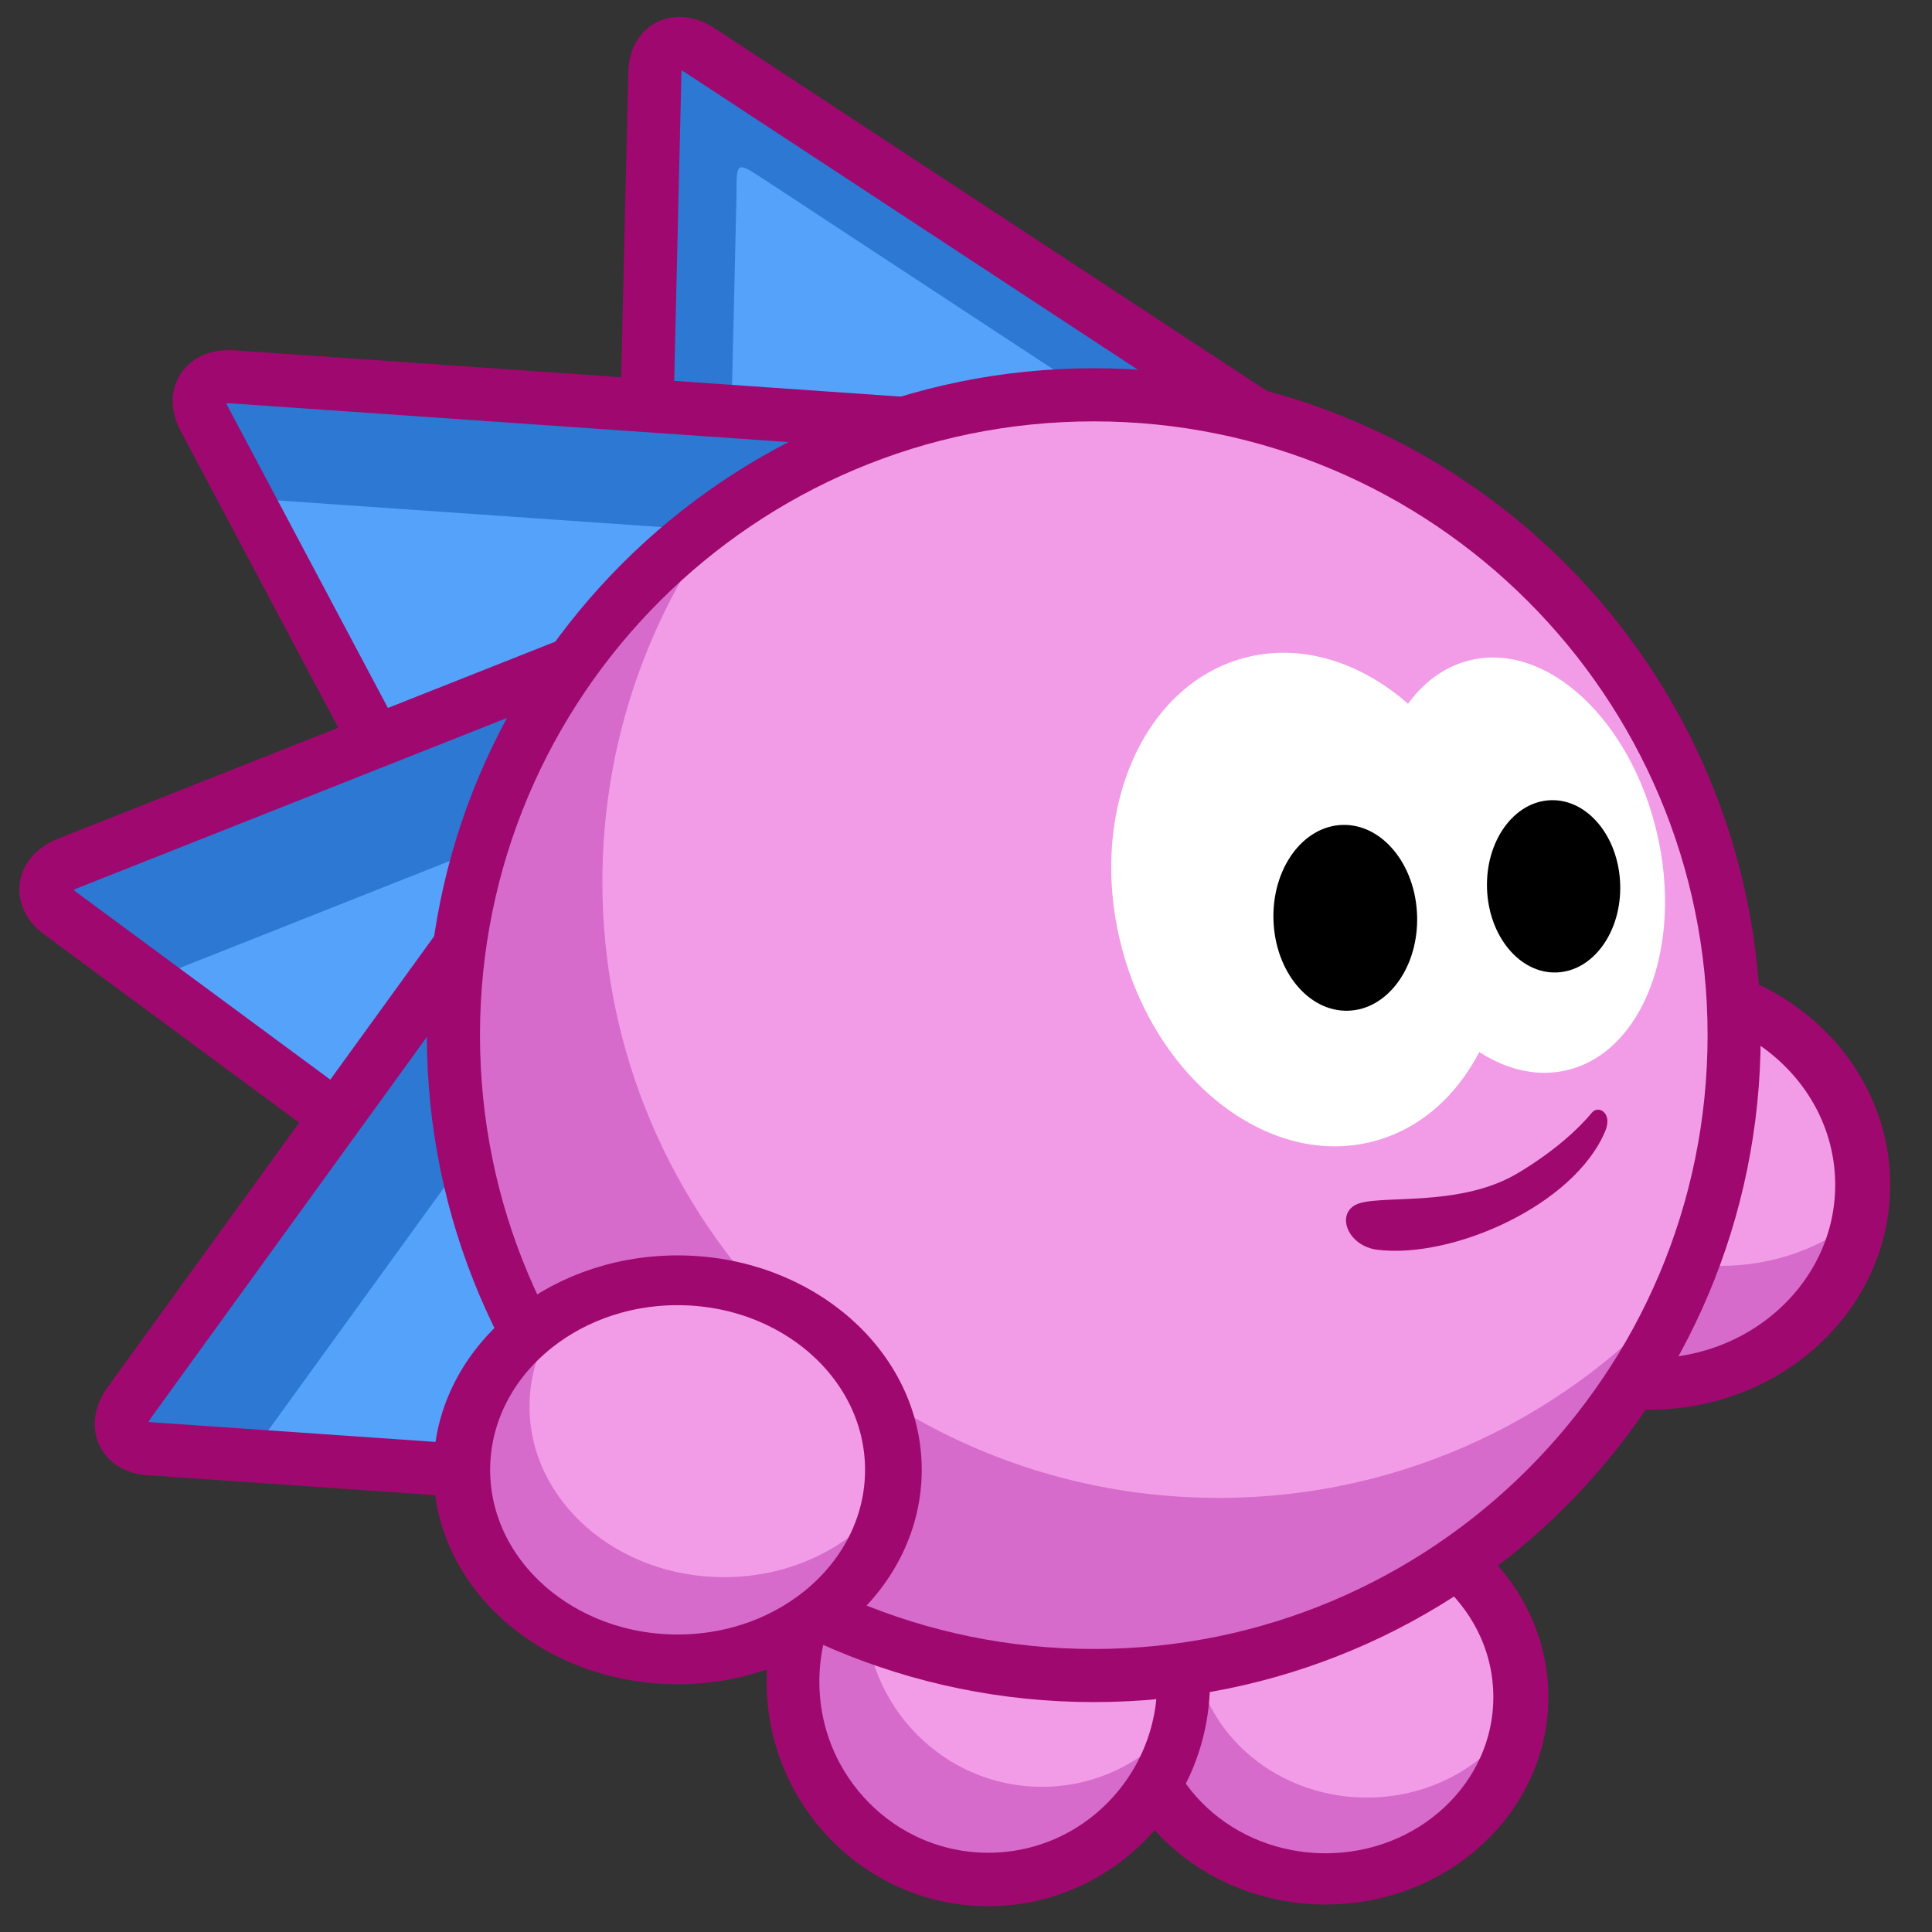 <?xml version="1.0" encoding="UTF-8" standalone="no"?>
<!-- Created with Inkscape (http://www.inkscape.org/) -->

<svg
   xmlns:dc="http://purl.org/dc/elements/1.1/"
   xmlns:cc="http://creativecommons.org/ns#"
   xmlns:rdf="http://www.w3.org/1999/02/22-rdf-syntax-ns#"
   xmlns:svg="http://www.w3.org/2000/svg"
   xmlns="http://www.w3.org/2000/svg"
   xmlns:sodipodi="http://sodipodi.sourceforge.net/DTD/sodipodi-0.dtd"
   xmlns:inkscape="http://www.inkscape.org/namespaces/inkscape"
   width="800"
   height="800"
   id="svg2902"
   version="1.1"
   inkscape:version="0.47 r22583"
   sodipodi:docname="hedgehog.svg">
  <rect width="100%" height="100%" fill="#333333" stroke="none"/>
  <title
     id="title3631">Hedgehog</title>
  <defs
     id="defs2904">
    <inkscape:perspective
       sodipodi:type="inkscape:persp3d"
       inkscape:vp_x="0 : 526.18109 : 1"
       inkscape:vp_y="0 : 1000 : 0"
       inkscape:vp_z="744.09448 : 526.18109 : 1"
       inkscape:persp3d-origin="372.04724 : 350.78739 : 1"
       id="perspective2910" />
    <inkscape:perspective
       id="perspective2941"
       inkscape:persp3d-origin="0.5 : 0.33333333 : 1"
       inkscape:vp_z="1 : 0.5 : 1"
       inkscape:vp_y="0 : 1000 : 0"
       inkscape:vp_x="0 : 0.5 : 1"
       sodipodi:type="inkscape:persp3d" />
    <inkscape:perspective
       id="perspective3619"
       inkscape:persp3d-origin="0.5 : 0.33333333 : 1"
       inkscape:vp_z="1 : 0.5 : 1"
       inkscape:vp_y="0 : 1000 : 0"
       inkscape:vp_x="0 : 0.5 : 1"
       sodipodi:type="inkscape:persp3d" />
    <inkscape:perspective
       id="perspective3619-5"
       inkscape:persp3d-origin="0.5 : 0.33333333 : 1"
       inkscape:vp_z="1 : 0.5 : 1"
       inkscape:vp_y="0 : 1000 : 0"
       inkscape:vp_x="0 : 0.5 : 1"
       sodipodi:type="inkscape:persp3d" />
    <inkscape:perspective
       id="perspective3619-1"
       inkscape:persp3d-origin="0.5 : 0.33333333 : 1"
       inkscape:vp_z="1 : 0.5 : 1"
       inkscape:vp_y="0 : 1000 : 0"
       inkscape:vp_x="0 : 0.5 : 1"
       sodipodi:type="inkscape:persp3d" />
    <inkscape:perspective
       id="perspective3800"
       inkscape:persp3d-origin="0.5 : 0.33333333 : 1"
       inkscape:vp_z="1 : 0.5 : 1"
       inkscape:vp_y="0 : 1000 : 0"
       inkscape:vp_x="0 : 0.5 : 1"
       sodipodi:type="inkscape:persp3d" />
    <inkscape:perspective
       id="perspective3874"
       inkscape:persp3d-origin="0.5 : 0.33333333 : 1"
       inkscape:vp_z="1 : 0.5 : 1"
       inkscape:vp_y="0 : 1000 : 0"
       inkscape:vp_x="0 : 0.5 : 1"
       sodipodi:type="inkscape:persp3d" />
  </defs>
  <sodipodi:namedview
     id="base"
     pagecolor="#9f086e"
     bordercolor="#666666"
     borderopacity="1.0"
     inkscape:pageopacity="0"
     inkscape:pageshadow="2"
     inkscape:zoom="0.49497475"
     inkscape:cx="523.00419"
     inkscape:cy="282.86638"
     inkscape:document-units="px"
     inkscape:current-layer="g3598"
     showgrid="false"
     inkscape:window-width="1280"
     inkscape:window-height="946"
     inkscape:window-x="-4"
     inkscape:window-y="-3"
     inkscape:window-maximized="1" />
  <g
     inkscape:groupmode="layer"
     id="layer3"
     inkscape:label="Hedgehog"
     style="display:inline">
    <g
       id="g3843">
      <path
         style="color:#000000;fill:#2c78d2;fill-opacity:1;stroke:none;stroke-width:22;marker:none;visibility:visible;display:inline;overflow:visible;enable-background:accumulate"
         d="M 539.75,184.98 289.943,20.935 c -10.122,-6.647 -18.532,-1.406 -18.775,8.935 l -6.508,277.177"
         id="path3847"
         sodipodi:nodetypes="cccc" />
      <path
         style="color:#000000;fill:#54a2fa;fill-opacity:1;stroke:none;stroke-width:22;marker:none;visibility:visible;display:inline;overflow:visible;enable-background:accumulate"
         d="M 480.107,181.805 317.217,74.837 c -12.484,-8.198 -12.243,-8.157 -12.243,5.826 l -4.243,180.736"
         id="path3821"
         sodipodi:nodetypes="cccc" />
      <path
         sodipodi:nodetypes="cccc"
         id="path3790"
         d="M 539.75,184.98 289.943,20.935 c -10.122,-6.647 -18.532,-1.406 -18.775,8.935 l -6.508,277.177"
         style="color:#000000;fill:none;stroke:#9f086e;stroke-width:22;stroke-linecap:round;stroke-linejoin:round;stroke-miterlimit:4;stroke-opacity:1;stroke-dasharray:none;stroke-dashoffset:0;marker:none;visibility:visible;display:inline;overflow:visible;enable-background:accumulate" />
    </g>
    <g
       id="g3839"
       style="fill:#2c78d2;fill-opacity:1">
      <path
         sodipodi:nodetypes="cccc"
         id="path3823"
         d="M 394.494,176.745 96.357,156.041 C 84.277,155.202 79.51,163.89 84.362,173.025 l 130.055,244.857"
         style="color:#000000;fill:#54a2fa;fill-opacity:1;stroke:none;stroke-width:22;marker:none;visibility:visible;display:inline;overflow:visible;enable-background:accumulate" />
      <path
         style="color:#000000;fill:#2c78d2;fill-opacity:1;stroke:none;stroke-width:22;marker:none;visibility:visible;display:inline;overflow:visible;enable-background:accumulate"
         d="m 94.188,156 c -10.459,0.297 -14.361,8.468 -9.812,17.031 L 102.062,206.312 359.094,224.156 394.5,176.75 96.344,156.031 c -0.755,-0.052 -1.459,-0.051 -2.156,-0.031 z"
         id="path3849" />
      <path
         style="color:#000000;fill:none;stroke:#9f086e;stroke-width:22;stroke-linecap:round;stroke-linejoin:round;stroke-miterlimit:4;stroke-opacity:1;stroke-dasharray:none;stroke-dashoffset:0;marker:none;visibility:visible;display:inline;overflow:visible;enable-background:accumulate"
         d="M 394.494,176.745 96.357,156.041 C 84.277,155.202 79.51,163.89 84.362,173.025 l 130.055,244.857"
         id="path3813"
         sodipodi:nodetypes="cccc" />
    </g>
    <g
       id="g3835">
      <path
         style="color:#000000;fill:#54a2fa;fill-opacity:1;stroke:none;stroke-width:22;marker:none;visibility:visible;display:inline;overflow:visible;enable-background:accumulate"
         d="M 305.997,247.383 28.159,357.477 c -11.257,4.461 -11.804,14.356 -3.483,20.499 L 247.731,542.645"
         id="path3827"
         sodipodi:nodetypes="cccc" />
      <path
         style="color:#000000;fill:#2c78d2;fill-opacity:1;stroke:none;stroke-width:22;marker:none;visibility:visible;display:inline;overflow:visible;enable-background:accumulate"
         d="M 306,247.375 28.156,357.469 c -11.257,4.461 -11.79,14.357 -3.469,20.5 l 37.5,27.688 230.625,-91.375 L 306,247.375 z"
         id="path3854" />
      <path
         sodipodi:nodetypes="cccc"
         id="path3815"
         d="M 305.997,247.383 28.159,357.477 c -11.257,4.461 -11.804,14.356 -3.483,20.499 L 247.731,542.645"
         style="color:#000000;fill:none;stroke:#9f086e;stroke-width:22;stroke-linecap:round;stroke-linejoin:round;stroke-miterlimit:4;stroke-opacity:1;stroke-dasharray:none;stroke-dashoffset:0;marker:none;visibility:visible;display:inline;overflow:visible;enable-background:accumulate" />
    </g>
    <g
       id="g3831">
      <path
         sodipodi:nodetypes="cccc"
         id="path3829"
         d="M 228.846,338.656 53.568,580.714 c -7.102,9.808 -2.25,18.449 8.068,19.163 l 276.59,19.154"
         style="color:#000000;fill:#54a2fa;fill-opacity:1;stroke:none;stroke-width:22;marker:none;visibility:visible;display:inline;overflow:visible;enable-background:accumulate" />
      <path
         style="color:#000000;fill:#2c78d2;fill-opacity:1;stroke:none;stroke-width:22;marker:none;visibility:visible;display:inline;overflow:visible;enable-background:accumulate"
         d="M 228.844,338.656 53.562,580.719 c -7.102,9.808 -2.256,18.442 8.062,19.156 l 41.844,2.906 148.438,-205 -23.062,-59.125 z"
         id="path3859" />
      <path
         style="color:#000000;fill:none;stroke:#9f086e;stroke-width:22;stroke-linecap:round;stroke-linejoin:round;stroke-miterlimit:4;stroke-opacity:1;stroke-dasharray:none;stroke-dashoffset:0;marker:none;visibility:visible;display:inline;overflow:visible;enable-background:accumulate"
         d="M 228.846,338.656 53.568,580.714 c -7.102,9.808 -2.25,18.449 8.068,19.163 l 276.59,19.154"
         id="path3817"
         sodipodi:nodetypes="cccc" />
    </g>
    <g
       id="g3775"
       transform="matrix(0.305,0,0,0.284,412.459,556.563)"
       style="display:inline">
      <path
         transform="matrix(1.117,0,0,1.117,-112.393,21.534)"
         d="m 738.422,441.396 c 0,131.105 -106.281,237.386 -237.386,237.386 -131.105,0 -237.386,-106.281 -237.386,-237.386 0,-131.105 106.281,-237.386 237.386,-237.386 131.105,0 237.386,106.281 237.386,237.386 z"
         sodipodi:ry="237.38585"
         sodipodi:rx="237.38585"
         sodipodi:cy="441.39584"
         sodipodi:cx="501.03568"
         id="path3777"
         style="color:#000000;fill:#f29ce7;fill-opacity:1;stroke:none;stroke-width:19.691;marker:none;visibility:visible;display:inline;overflow:visible;enable-background:accumulate"
         sodipodi:type="arc" />
      <path
         style="color:#000000;fill:#d66bcc;fill-opacity:1;stroke:none;stroke-width:19.691;marker:none;visibility:visible;display:inline;overflow:visible;enable-background:accumulate"
         d="m 508.094,637.781 c -23.963,13.086 -40.062,37.312 -40.062,65.062 0,41.634 36.227,75.406 80.906,75.406 42.425,0 77.222,-30.441 80.625,-69.156 -12.121,21.11 -36.01,35.469 -63.5,35.469 -39.748,0 -71.969,-30.024 -71.969,-67.062 0,-14.868 5.213,-28.599 14,-39.719 z"
         transform="matrix(3.278,0,0,3.518,-1352.244,-1958.173)"
         id="path3783" />
      <path
         sodipodi:type="arc"
         style="color:#000000;fill:none;stroke:#9f086e;stroke-width:66.875;stroke-linecap:round;stroke-linejoin:round;stroke-miterlimit:4;stroke-opacity:1;stroke-dasharray:none;stroke-dashoffset:0;marker:none;visibility:visible;display:inline;overflow:visible;enable-background:accumulate"
         id="path3781"
         sodipodi:cx="501.03568"
         sodipodi:cy="441.39584"
         sodipodi:rx="237.38585"
         sodipodi:ry="237.38585"
         d="m 738.422,441.396 c 0,131.105 -106.281,237.386 -237.386,237.386 -131.105,0 -237.386,-106.281 -237.386,-237.386 0,-131.105 106.281,-237.386 237.386,-237.386 131.105,0 237.386,106.281 237.386,237.386 z"
         transform="matrix(1.117,0,0,1.117,-112.393,21.534)" />
    </g>
    <g
       style="display:inline"
       transform="matrix(0.305,0,0,0.309,272.816,537.315)"
       id="g3754">
      <path
         sodipodi:type="arc"
         style="color:#000000;fill:#f29ce7;fill-opacity:1;stroke:none;stroke-width:19.691;marker:none;visibility:visible;display:inline;overflow:visible;enable-background:accumulate"
         id="path3756"
         sodipodi:cx="501.03568"
         sodipodi:cy="441.39584"
         sodipodi:rx="237.38585"
         sodipodi:ry="237.38585"
         d="m 738.422,441.396 c 0,131.105 -106.281,237.386 -237.386,237.386 -131.105,0 -237.386,-106.281 -237.386,-237.386 0,-131.105 106.281,-237.386 237.386,-237.386 131.105,0 237.386,106.281 237.386,237.386 z"
         transform="matrix(1.117,0,0,1.117,-112.393,21.534)" />
      <path
         style="color:#000000;fill:#d66bcc;fill-opacity:1;stroke:none;stroke-width:19.691;marker:none;visibility:visible;display:inline;overflow:visible;enable-background:accumulate"
         d="m 370.438,624.5 c -25.063,13.93 -42.062,40.923 -42.062,71.938 0,45.282 36.227,81.969 80.906,81.969 39.389,0 72.187,-28.53 79.406,-66.312 -13.439,16.956 -34.059,27.844 -57.188,27.844 -40.495,0 -73.312,-33.271 -73.312,-74.312 0,-15.204 4.519,-29.35 12.25,-41.125 z"
         transform="matrix(3.278,0,0,3.235,-894.425,-1738.144)"
         id="path3762" />
      <path
         transform="matrix(1.117,0,0,1.117,-112.393,21.534)"
         d="m 738.422,441.396 c 0,131.105 -106.281,237.386 -237.386,237.386 -131.105,0 -237.386,-106.281 -237.386,-237.386 0,-131.105 106.281,-237.386 237.386,-237.386 131.105,0 237.386,106.281 237.386,237.386 z"
         sodipodi:ry="237.38585"
         sodipodi:rx="237.38585"
         sodipodi:cy="441.39584"
         sodipodi:cx="501.03568"
         id="path3760"
         style="color:#000000;fill:none;stroke:#9f086e;stroke-width:64.125;stroke-linecap:round;stroke-linejoin:round;stroke-miterlimit:4;stroke-opacity:1;stroke-dasharray:none;stroke-dashoffset:0;marker:none;visibility:visible;display:inline;overflow:visible;enable-background:accumulate"
         sodipodi:type="arc" />
    </g>
    <g
       transform="matrix(0.333,0,0,0.311,534.064,330.607)"
       id="g3741">
      <path
         sodipodi:type="arc"
         style="color:#000000;fill:#f29ce7;fill-opacity:1;stroke:none;stroke-width:19.691;marker:none;visibility:visible;display:inline;overflow:visible;enable-background:accumulate"
         id="path3743"
         sodipodi:cx="501.03568"
         sodipodi:cy="441.39584"
         sodipodi:rx="237.38585"
         sodipodi:ry="237.38585"
         d="m 738.422,441.396 c 0,131.105 -106.281,237.386 -237.386,237.386 -131.105,0 -237.386,-106.281 -237.386,-237.386 0,-131.105 106.281,-237.386 237.386,-237.386 131.105,0 237.386,106.281 237.386,237.386 z"
         transform="matrix(1.117,0,0,1.117,-112.393,21.534)" />
      <path
         style="color:#000000;fill:#d66bcc;fill-opacity:1;stroke:none;stroke-width:19.691;marker:none;visibility:visible;display:inline;overflow:visible;enable-background:accumulate"
         d="m 625.156,428.344 c -18.64,15.112 -30.438,37.361 -30.438,62.219 0,45.522 39.518,82.438 88.281,82.438 43.934,0 80.37,-29.962 87.156,-69.188 C 754.658,516.381 734.454,524 712.312,524 663.549,524 624,487.085 624,441.562 c 0,-4.505 0.411,-8.91 1.156,-13.219 z"
         transform="matrix(3.004,0,0,3.218,-1604.28,-1063.819)"
         id="path3749" />
      <path
         transform="matrix(1.117,0,0,1.117,-112.393,21.534)"
         d="m 738.422,441.396 c 0,131.105 -106.281,237.386 -237.386,237.386 -131.105,0 -237.386,-106.281 -237.386,-237.386 0,-131.105 106.281,-237.386 237.386,-237.386 131.105,0 237.386,106.281 237.386,237.386 z"
         sodipodi:ry="237.38585"
         sodipodi:rx="237.38585"
         sodipodi:cy="441.39584"
         sodipodi:cx="501.03568"
         id="path3747"
         style="color:#000000;fill:none;stroke:#9f086e;stroke-width:61.218;stroke-linecap:round;stroke-linejoin:round;stroke-miterlimit:4;stroke-opacity:1;stroke-dasharray:none;stroke-dashoffset:0;marker:none;visibility:visible;display:inline;overflow:visible;enable-background:accumulate"
         sodipodi:type="arc" />
    </g>
    <g
       transform="translate(5.648,-85.929)"
       id="g3598">
      <path
         sodipodi:type="arc"
         style="color:#000000;fill:#f29ce7;fill-opacity:1;stroke:none;stroke-width:19.691;marker:none;visibility:visible;display:inline;overflow:visible;enable-background:accumulate"
         id="path3596"
         sodipodi:cx="501.03568"
         sodipodi:cy="441.39584"
         sodipodi:rx="237.38585"
         sodipodi:ry="237.38585"
         d="m 738.422,441.396 c 0,131.105 -106.281,237.386 -237.386,237.386 -131.105,0 -237.386,-106.281 -237.386,-237.386 0,-131.105 106.281,-237.386 237.386,-237.386 131.105,0 237.386,106.281 237.386,237.386 z"
         transform="matrix(1.117,0,0,1.117,-112.393,21.534)" />
      <path
         style="color:#000000;fill:#d66bcc;fill-opacity:1;stroke:none;stroke-width:19.691;marker:none;visibility:visible;display:inline;overflow:visible;enable-background:accumulate"
         d="m 300.812,211.562 c -68.322,47.979 -113,127.392 -113,217.219 0,146.481 118.769,265.219 265.25,265.219 109.762,0 203.925,-66.693 244.25,-161.75 -46.777,53.907 -115.774,88 -192.75,88 -140.902,0 -255.125,-114.223 -255.125,-255.125 0,-57.65 19.128,-110.841 51.375,-153.562 z"
         id="path3688"
         transform="translate(-5.648,85.929)" />
      <path
         transform="matrix(1.117,0,0,1.117,-112.393,21.534)"
         d="m 738.422,441.396 c 0,131.105 -106.281,237.386 -237.386,237.386 -131.105,0 -237.386,-106.281 -237.386,-237.386 0,-131.105 106.281,-237.386 237.386,-237.386 131.105,0 237.386,106.281 237.386,237.386 z"
         sodipodi:ry="237.38585"
         sodipodi:rx="237.38585"
         sodipodi:cy="441.39584"
         sodipodi:cx="501.03568"
         id="path2822"
         style="color:#000000;fill:none;stroke:#9f086e;stroke-width:19.691;stroke-linecap:round;stroke-linejoin:round;stroke-miterlimit:4;stroke-opacity:1;stroke-dasharray:none;stroke-dashoffset:0;marker:none;visibility:visible;display:inline;overflow:visible;enable-background:accumulate"
         sodipodi:type="arc" />
      <path
         sodipodi:type="arc"
         style="color:#000000;fill:#ffffff;fill-opacity:1;fill-rule:nonzero;stroke:none;stroke-width:22;marker:none;visibility:visible;display:inline;overflow:visible;enable-background:accumulate"
         id="path3712"
         sodipodi:cx="533.92859"
         sodipodi:cy="356.07144"
         sodipodi:rx="63.676994"
         sodipodi:ry="82.367821"
         d="m 597.606,356.071 c 0,45.49 -28.509,82.368 -63.677,82.368 -35.168,0 -63.677,-36.877 -63.677,-82.368 0,-45.49 28.509,-82.368 63.677,-82.368 35.168,0 63.677,36.877 63.677,82.368 z"
         transform="matrix(1.214,-0.329,0.329,1.214,-228.907,201.81)" />
      <path
         transform="matrix(1.031,-0.241,0.241,1.031,-13.068,205.739)"
         d="m 589.434,356.071 c 0,45.49 -24.85,82.368 -55.505,82.368 -30.655,0 -55.505,-36.877 -55.505,-82.368 0,-45.49 24.85,-82.368 55.505,-82.368 30.655,0 55.505,36.877 55.505,82.368 z"
         sodipodi:ry="82.367821"
         sodipodi:rx="55.505093"
         sodipodi:cy="356.07144"
         sodipodi:cx="533.92859"
         id="path3714"
         style="color:#000000;fill:#ffffff;fill-opacity:1;fill-rule:nonzero;stroke:none;stroke-width:22;marker:none;visibility:visible;display:inline;overflow:visible;enable-background:accumulate"
         sodipodi:type="arc" />
      <path
         transform="matrix(0.467,-0.015,0.015,0.467,296.719,307.704)"
         d="m 597.606,356.071 c 0,45.49 -28.509,82.368 -63.677,82.368 -35.168,0 -63.677,-36.877 -63.677,-82.368 0,-45.49 28.509,-82.368 63.677,-82.368 35.168,0 63.677,36.877 63.677,82.368 z"
         sodipodi:ry="82.367821"
         sodipodi:rx="63.676994"
         sodipodi:cy="356.07144"
         sodipodi:cx="533.92859"
         id="path3716"
         style="color:#000000;fill:#000000;fill-opacity:1;fill-rule:nonzero;stroke:none;stroke-width:22;marker:none;visibility:visible;display:inline;overflow:visible;enable-background:accumulate"
         sodipodi:type="arc" />
      <path
         sodipodi:type="arc"
         style="color:#000000;fill:#000000;fill-opacity:1;fill-rule:nonzero;stroke:none;stroke-width:22;marker:none;visibility:visible;display:inline;overflow:visible;enable-background:accumulate"
         id="path3718"
         sodipodi:cx="533.92859"
         sodipodi:cy="356.07144"
         sodipodi:rx="63.676994"
         sodipodi:ry="82.367821"
         d="m 597.606,356.071 c 0,45.49 -28.509,82.368 -63.677,82.368 -35.168,0 -63.677,-36.877 -63.677,-82.368 0,-45.49 28.509,-82.368 63.677,-82.368 35.168,0 63.677,36.877 63.677,82.368 z"
         transform="matrix(0.433,-0.014,0.014,0.433,401.487,306.238)" />
    </g>
    <g
       id="g3720"
       transform="matrix(0.337,0,0,0.296,129.849,456.315)">
      <path
         transform="matrix(1.117,0,0,1.117,-112.393,21.534)"
         d="m 738.422,441.396 c 0,131.105 -106.281,237.386 -237.386,237.386 -131.105,0 -237.386,-106.281 -237.386,-237.386 0,-131.105 106.281,-237.386 237.386,-237.386 131.105,0 237.386,106.281 237.386,237.386 z"
         sodipodi:ry="237.38585"
         sodipodi:rx="237.38585"
         sodipodi:cy="441.39584"
         sodipodi:cx="501.03568"
         id="path3722"
         style="color:#000000;fill:#f29ce7;fill-opacity:1;stroke:none;stroke-width:19.691;marker:none;visibility:visible;display:inline;overflow:visible;enable-background:accumulate"
         sodipodi:type="arc" />
      <path
         style="color:#000000;fill:#d66bcc;fill-opacity:1;stroke:none;stroke-width:19.691;marker:none;visibility:visible;display:inline;overflow:visible;enable-background:accumulate"
         d="m 234.031,541.656 c -25.639,13.793 -42.75,38.563 -42.75,66.875 0,43.323 40.038,78.469 89.438,78.469 45.822,0 83.613,-30.235 88.844,-69.188 -13.967,21 -39.904,35.125 -69.625,35.125 -44.501,0 -80.594,-31.629 -80.594,-70.656 0,-15.13 5.454,-29.129 14.688,-40.625 z"
         transform="matrix(2.965,0,0,3.381,-385.033,-1542.857)"
         id="path3736" />
      <path
         sodipodi:type="arc"
         style="color:#000000;fill:none;stroke:#9f086e;stroke-width:62.348;stroke-linecap:round;stroke-linejoin:round;stroke-miterlimit:4;stroke-opacity:1;stroke-dasharray:none;stroke-dashoffset:0;marker:none;visibility:visible;display:inline;overflow:visible;enable-background:accumulate"
         id="path3726"
         sodipodi:cx="501.03568"
         sodipodi:cy="441.39584"
         sodipodi:rx="237.38585"
         sodipodi:ry="237.38585"
         d="m 738.422,441.396 c 0,131.105 -106.281,237.386 -237.386,237.386 -131.105,0 -237.386,-106.281 -237.386,-237.386 0,-131.105 106.281,-237.386 237.386,-237.386 131.105,0 237.386,106.281 237.386,237.386 z"
         transform="matrix(1.117,0,0,1.117,-112.393,21.534)" />
    </g>
    <path
       style="fill:#9f086e;fill-opacity:1;stroke:none;display:inline"
       d="m 561.231,498.938 c -8.08,4.388 -2.824,17.085 9.091,18.562 31.062,3.849 81.389,-18.329 94.332,-49.031 3.26,-7.732 -2.861,-10.93 -5.439,-7.79 -5.407,6.586 -15.694,16.184 -30.98,25.241 -24.593,14.572 -58.397,8.344 -67.004,13.018 z"
       id="path3864"
       sodipodi:nodetypes="csssss" />
  </g>
</svg>

